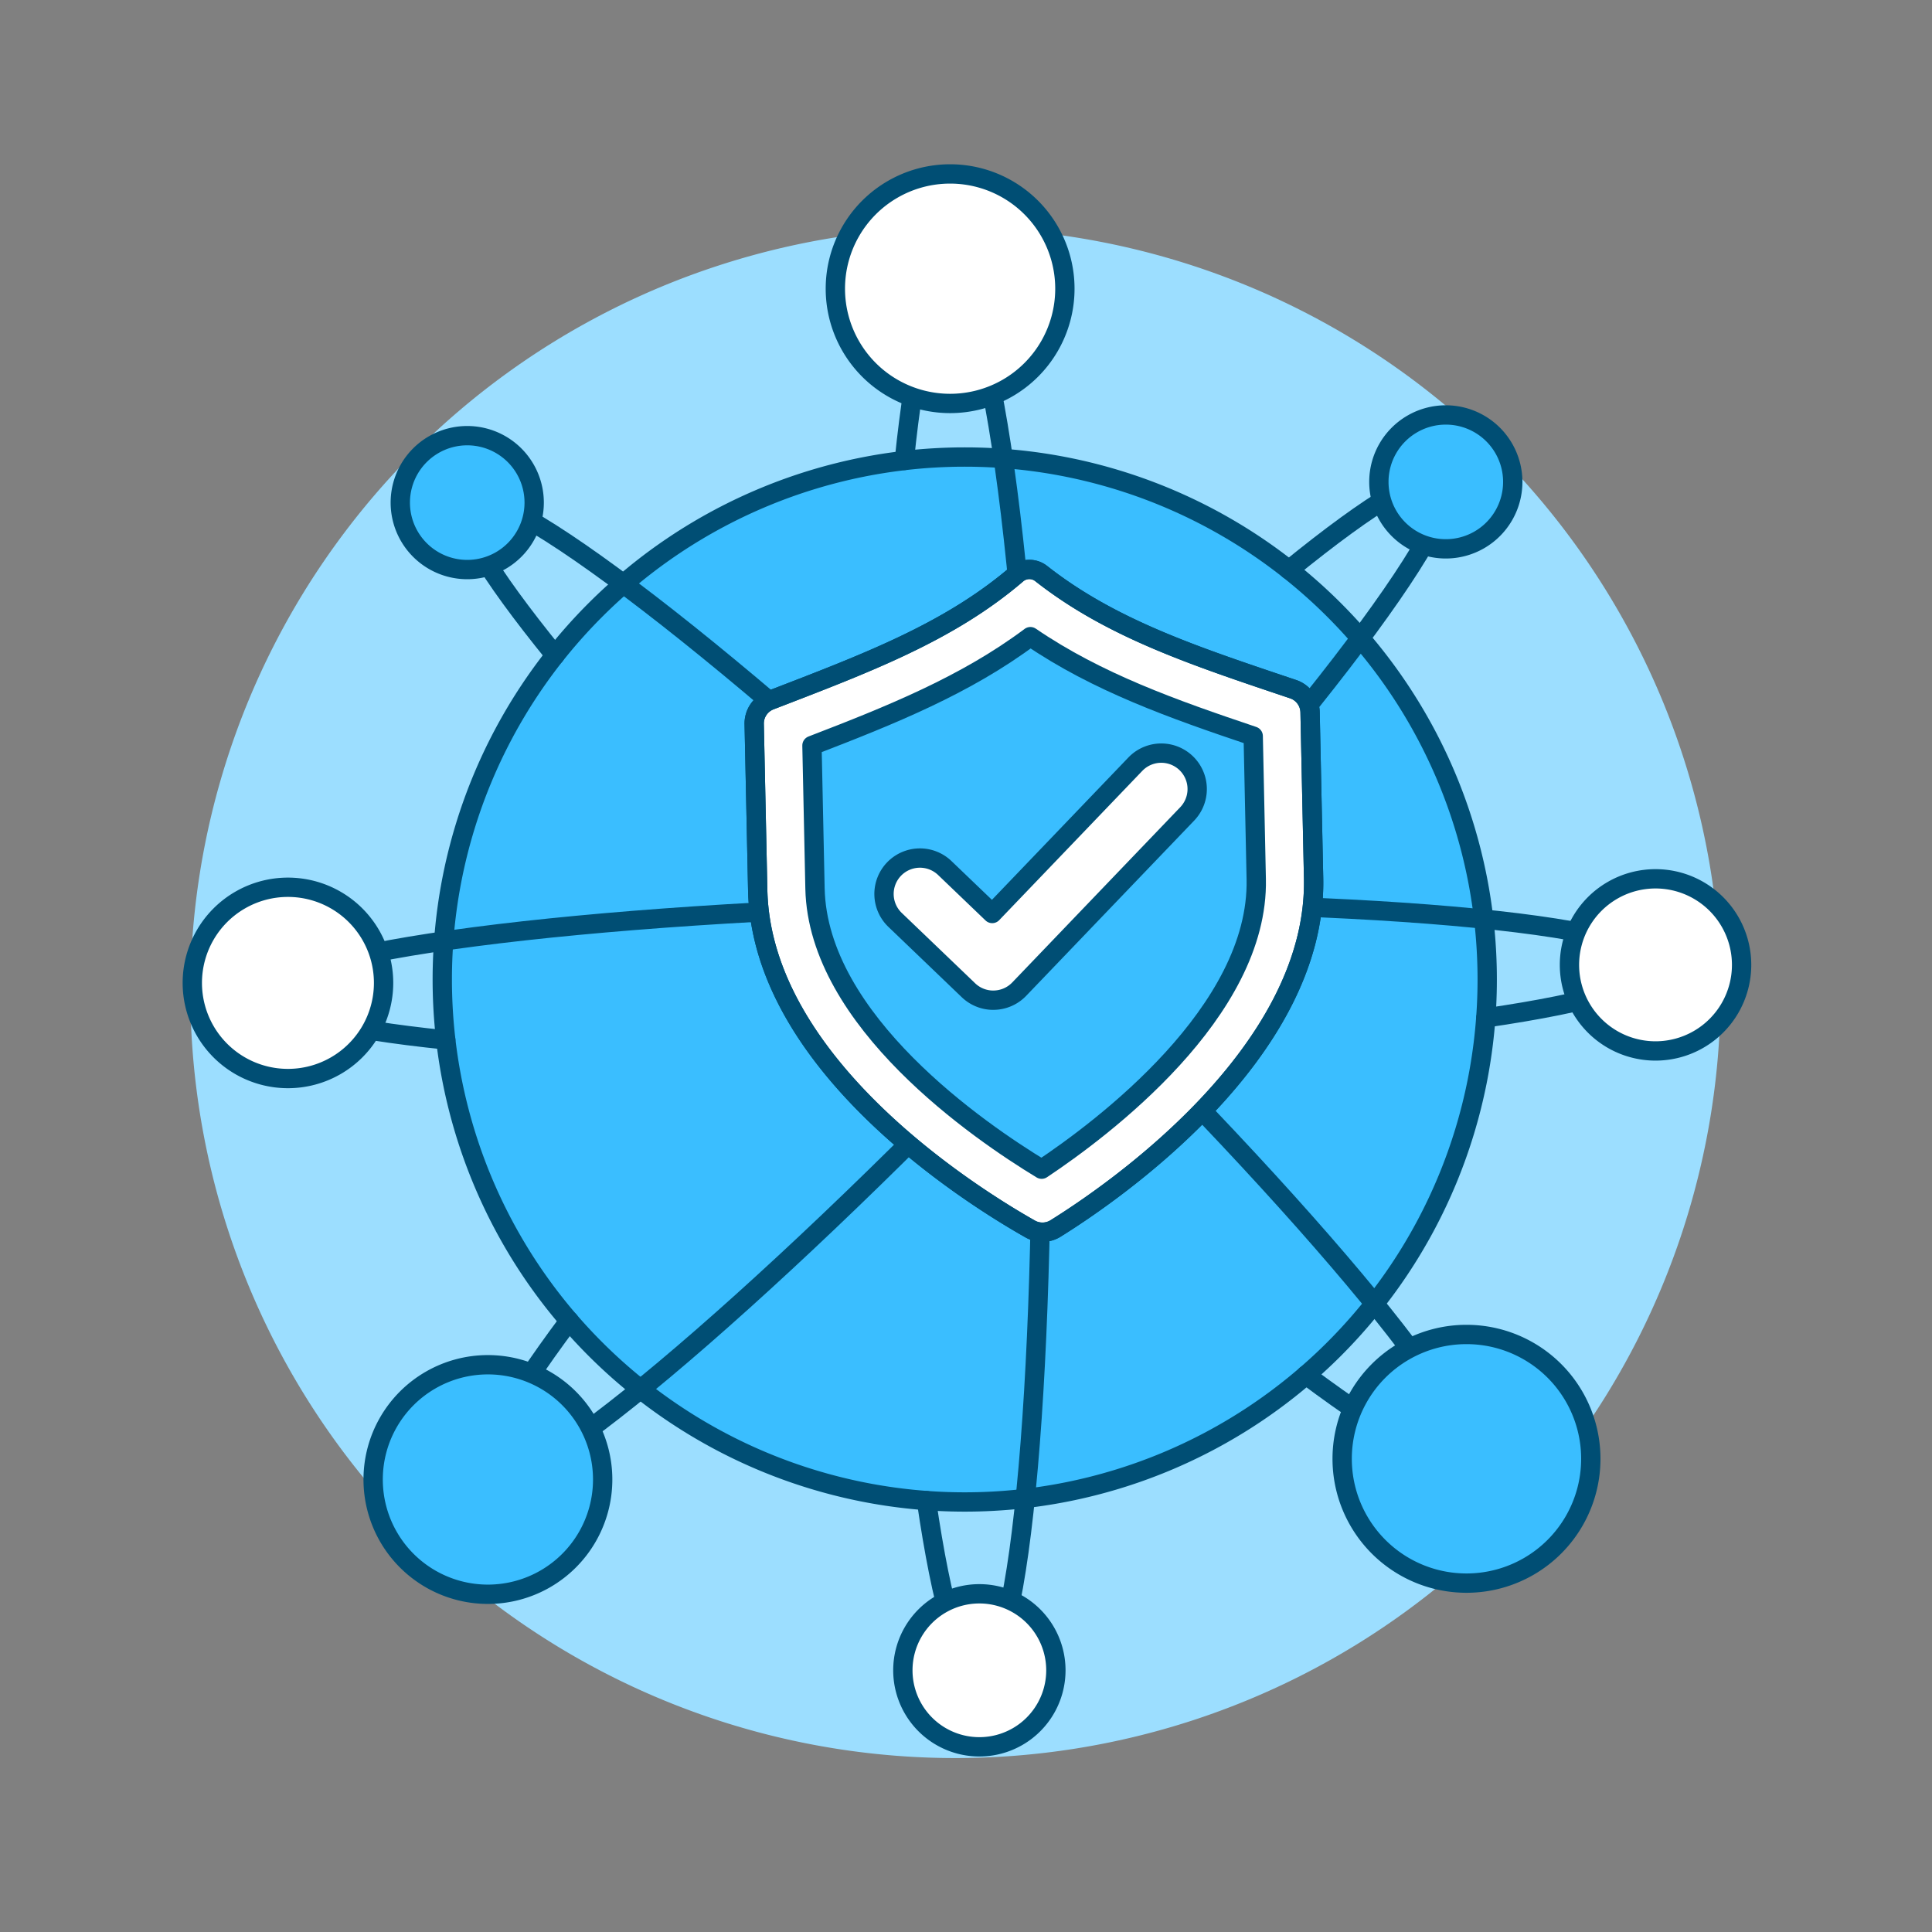<svg viewBox="-0.5 -0.5 100 100" xmlns="http://www.w3.org/2000/svg"><rect x="-0.5" y="-0.5" width="100" height="100" fill="#808080" stroke="none"/><path d="M9.355 50.897a39.6 39.6 0 1 0 79.2 0 39.6 39.6 0 1 0 -79.2 0Z" fill="#9cdeff" stroke-width="1"></path><path d="M22.392 50.199a27.043 27.043 0 1 0 54.086 0 27.043 27.043 0 1 0 -54.086 0Z" fill="#3abeff" stroke-width="1"></path><path d="M22.392 50.199a27.043 27.043 0 1 0 54.086 0 27.043 27.043 0 1 0 -54.086 0Z" fill="none" stroke="#004e74" stroke-linecap="round" stroke-linejoin="round" stroke-width="1"></path><path d="M46.307 23.335c0.567 -5.517 1.392 -8.871 2.376 -8.892 2.145 -0.046 4.224 15.926 4.642 35.674s-0.983 35.792 -3.129 35.838c-0.979 0.021 -1.944 -3.296 -2.744 -8.785" fill="none" stroke="#004e74" stroke-linecap="round" stroke-linejoin="round" stroke-width="1"></path><path d="M66.218 28.993c4.303 -3.502 7.258 -5.291 7.965 -4.612 1.549 1.485 -8.274 14.248 -21.942 28.512S26.235 77.502 24.687 76.017c-0.707 -0.678 0.955 -3.707 4.272 -8.154" fill="none" stroke="#004e74" stroke-linecap="round" stroke-linejoin="round" stroke-width="1"></path><path d="M22.572 53.326c-5.518 -0.567 -8.872 -1.392 -8.893 -2.376C13.633 48.807 29.601 46.728 49.352 46.313s35.792 0.983 35.838 3.128c0.021 0.98 -3.296 1.945 -8.784 2.745" fill="none" stroke="#004e74" stroke-linecap="round" stroke-linejoin="round" stroke-width="1"></path><path d="M28.23 33.416c-3.502 -4.304 -5.292 -7.259 -4.613 -7.966 1.485 -1.549 14.249 8.274 28.512 21.942S76.738 73.398 75.253 74.943c-0.678 0.707 -3.706 -0.955 -8.154 -4.272" fill="none" stroke="#004e74" stroke-linecap="round" stroke-linejoin="round" stroke-width="1"></path><path d="M70.87 24.443a3.465 3.465 0 1 0 6.93 0 3.465 3.465 0 1 0 -6.93 0Z" fill="#3abeff" stroke-width="1"></path><path d="M70.87 24.443a3.465 3.465 0 1 0 6.93 0 3.465 3.465 0 1 0 -6.93 0Z" fill="none" stroke="#004e74" stroke-linecap="round" stroke-linejoin="round" stroke-width="1"></path><path d="M20.219 25.515a3.465 3.465 0 1 0 6.93 0 3.465 3.465 0 1 0 -6.93 0Z" fill="#3abeff" stroke-width="1"></path><path d="M20.219 25.515a3.465 3.465 0 1 0 6.93 0 3.465 3.465 0 1 0 -6.93 0Z" fill="none" stroke="#004e74" stroke-linecap="round" stroke-linejoin="round" stroke-width="1"></path><path d="M42.738 14.443a5.94 5.94 0 1 0 11.88 0 5.94 5.94 0 1 0 -11.88 0Z" fill="#ffffff" stroke-width="1"></path><path d="M42.738 14.443a5.94 5.94 0 1 0 11.88 0 5.94 5.94 0 1 0 -11.88 0Z" fill="none" stroke="#004e74" stroke-linecap="round" stroke-linejoin="round" stroke-width="1"></path><path d="M68.97 75.007a6.435 6.435 0 1 0 12.87 0 6.435 6.435 0 1 0 -12.87 0Z" fill="#3abeff" stroke-width="1"></path><path d="M68.97 75.007a6.435 6.435 0 1 0 12.87 0 6.435 6.435 0 1 0 -12.87 0Z" fill="none" stroke="#004e74" stroke-linecap="round" stroke-linejoin="round" stroke-width="1"></path><path d="M46.232 85.955a3.96 3.96 0 1 0 7.92 0 3.96 3.96 0 1 0 -7.92 0Z" fill="#ffffff" stroke-width="1"></path><path d="M46.232 85.955a3.96 3.96 0 1 0 7.92 0 3.96 3.96 0 1 0 -7.92 0Z" fill="none" stroke="#004e74" stroke-linecap="round" stroke-linejoin="round" stroke-width="1"></path><path d="M9.454 50.375a4.95 4.95 0 1 0 9.9 0 4.95 4.95 0 1 0 -9.9 0Z" fill="#ffffff" stroke-width="1"></path><path d="M9.454 50.375a4.95 4.95 0 1 0 9.9 0 4.95 4.95 0 1 0 -9.9 0Z" fill="none" stroke="#004e74" stroke-linecap="round" stroke-linejoin="round" stroke-width="1"></path><path d="M80.735 49.442a4.455 4.455 0 1 0 8.91 0 4.455 4.455 0 1 0 -8.91 0Z" fill="#ffffff" stroke-width="1"></path><path d="M80.735 49.442a4.455 4.455 0 1 0 8.91 0 4.455 4.455 0 1 0 -8.91 0Z" fill="none" stroke="#004e74" stroke-linecap="round" stroke-linejoin="round" stroke-width="1"></path><path d="M18.814 76.079a5.94 5.94 0 1 0 11.88 0 5.94 5.94 0 1 0 -11.88 0Z" fill="#3abeff" stroke-width="1"></path><path d="M18.814 76.079a5.94 5.94 0 1 0 11.88 0 5.94 5.94 0 1 0 -11.88 0Z" fill="none" stroke="#004e74" stroke-linecap="round" stroke-linejoin="round" stroke-width="1"></path><path d="M52.821 63.111a1.287 1.287 0 0 0 1.318 -0.028c2.786 -1.732 13.545 -9.02 13.352 -18.137l-0.182 -8.587a1.287 1.287 0 0 0 -0.877 -1.188c-5.03 -1.693 -9.395 -3.116 -13.041 -5.985a0.99 0.99 0 0 0 -1.256 0.027c-3.521 3.02 -7.821 4.626 -12.771 6.534a1.287 1.287 0 0 0 -0.827 1.227l0.182 8.587c0.188 9.111 11.247 15.937 14.103 17.55Z" fill="#ffffff" stroke-width="1"></path><path d="M52.821 63.111a1.287 1.287 0 0 0 1.318 -0.028c2.786 -1.732 13.545 -9.02 13.352 -18.137l-0.182 -8.587a1.287 1.287 0 0 0 -0.877 -1.188c-5.03 -1.693 -9.395 -3.116 -13.041 -5.985a0.99 0.99 0 0 0 -1.256 0.027c-3.521 3.02 -7.821 4.626 -12.771 6.534a1.287 1.287 0 0 0 -0.827 1.227l0.182 8.587c0.188 9.111 11.247 15.937 14.103 17.55Z" fill="none" stroke="#004e74" stroke-linecap="round" stroke-linejoin="round" stroke-width="1"></path><path d="M52.821 63.111a1.287 1.287 0 0 0 1.318 -0.028c2.786 -1.732 13.545 -9.02 13.352 -18.137l-0.182 -8.587a1.287 1.287 0 0 0 -0.877 -1.188c-5.03 -1.693 -9.395 -3.116 -13.041 -5.985a0.99 0.99 0 0 0 -1.256 0.027c-3.521 3.02 -7.821 4.626 -12.771 6.534a1.287 1.287 0 0 0 -0.827 1.227l0.182 8.587c0.188 9.111 11.247 15.937 14.103 17.55Z" fill="none" stroke="#004e74" stroke-linecap="round" stroke-linejoin="round" stroke-width="1"></path><path d="M53.415 60.017c-3.202 -1.94 -11.583 -7.67 -11.731 -14.527l-0.157 -7.402c4.078 -1.57 7.946 -3.122 11.306 -5.635 3.465 2.368 7.392 3.755 11.533 5.148l0.157 7.402c0.145 6.862 -7.993 12.939 -11.107 15.014Z" fill="#3abeff" stroke="#004e74" stroke-linecap="round" stroke-linejoin="round" stroke-width="1"></path><path d="M50.951 51.27a1.855 1.855 0 0 1 -1.326 -0.517l-3.796 -3.639a1.858 1.858 0 1 1 2.574 -2.684l2.454 2.352 7.408 -7.728a1.859 1.859 0 0 1 2.684 2.574l-8.694 9.069a1.854 1.854 0 0 1 -1.305 0.572Z" fill="#ffffff" stroke="#004e74" stroke-linecap="round" stroke-linejoin="round" stroke-width="1"></path></svg>